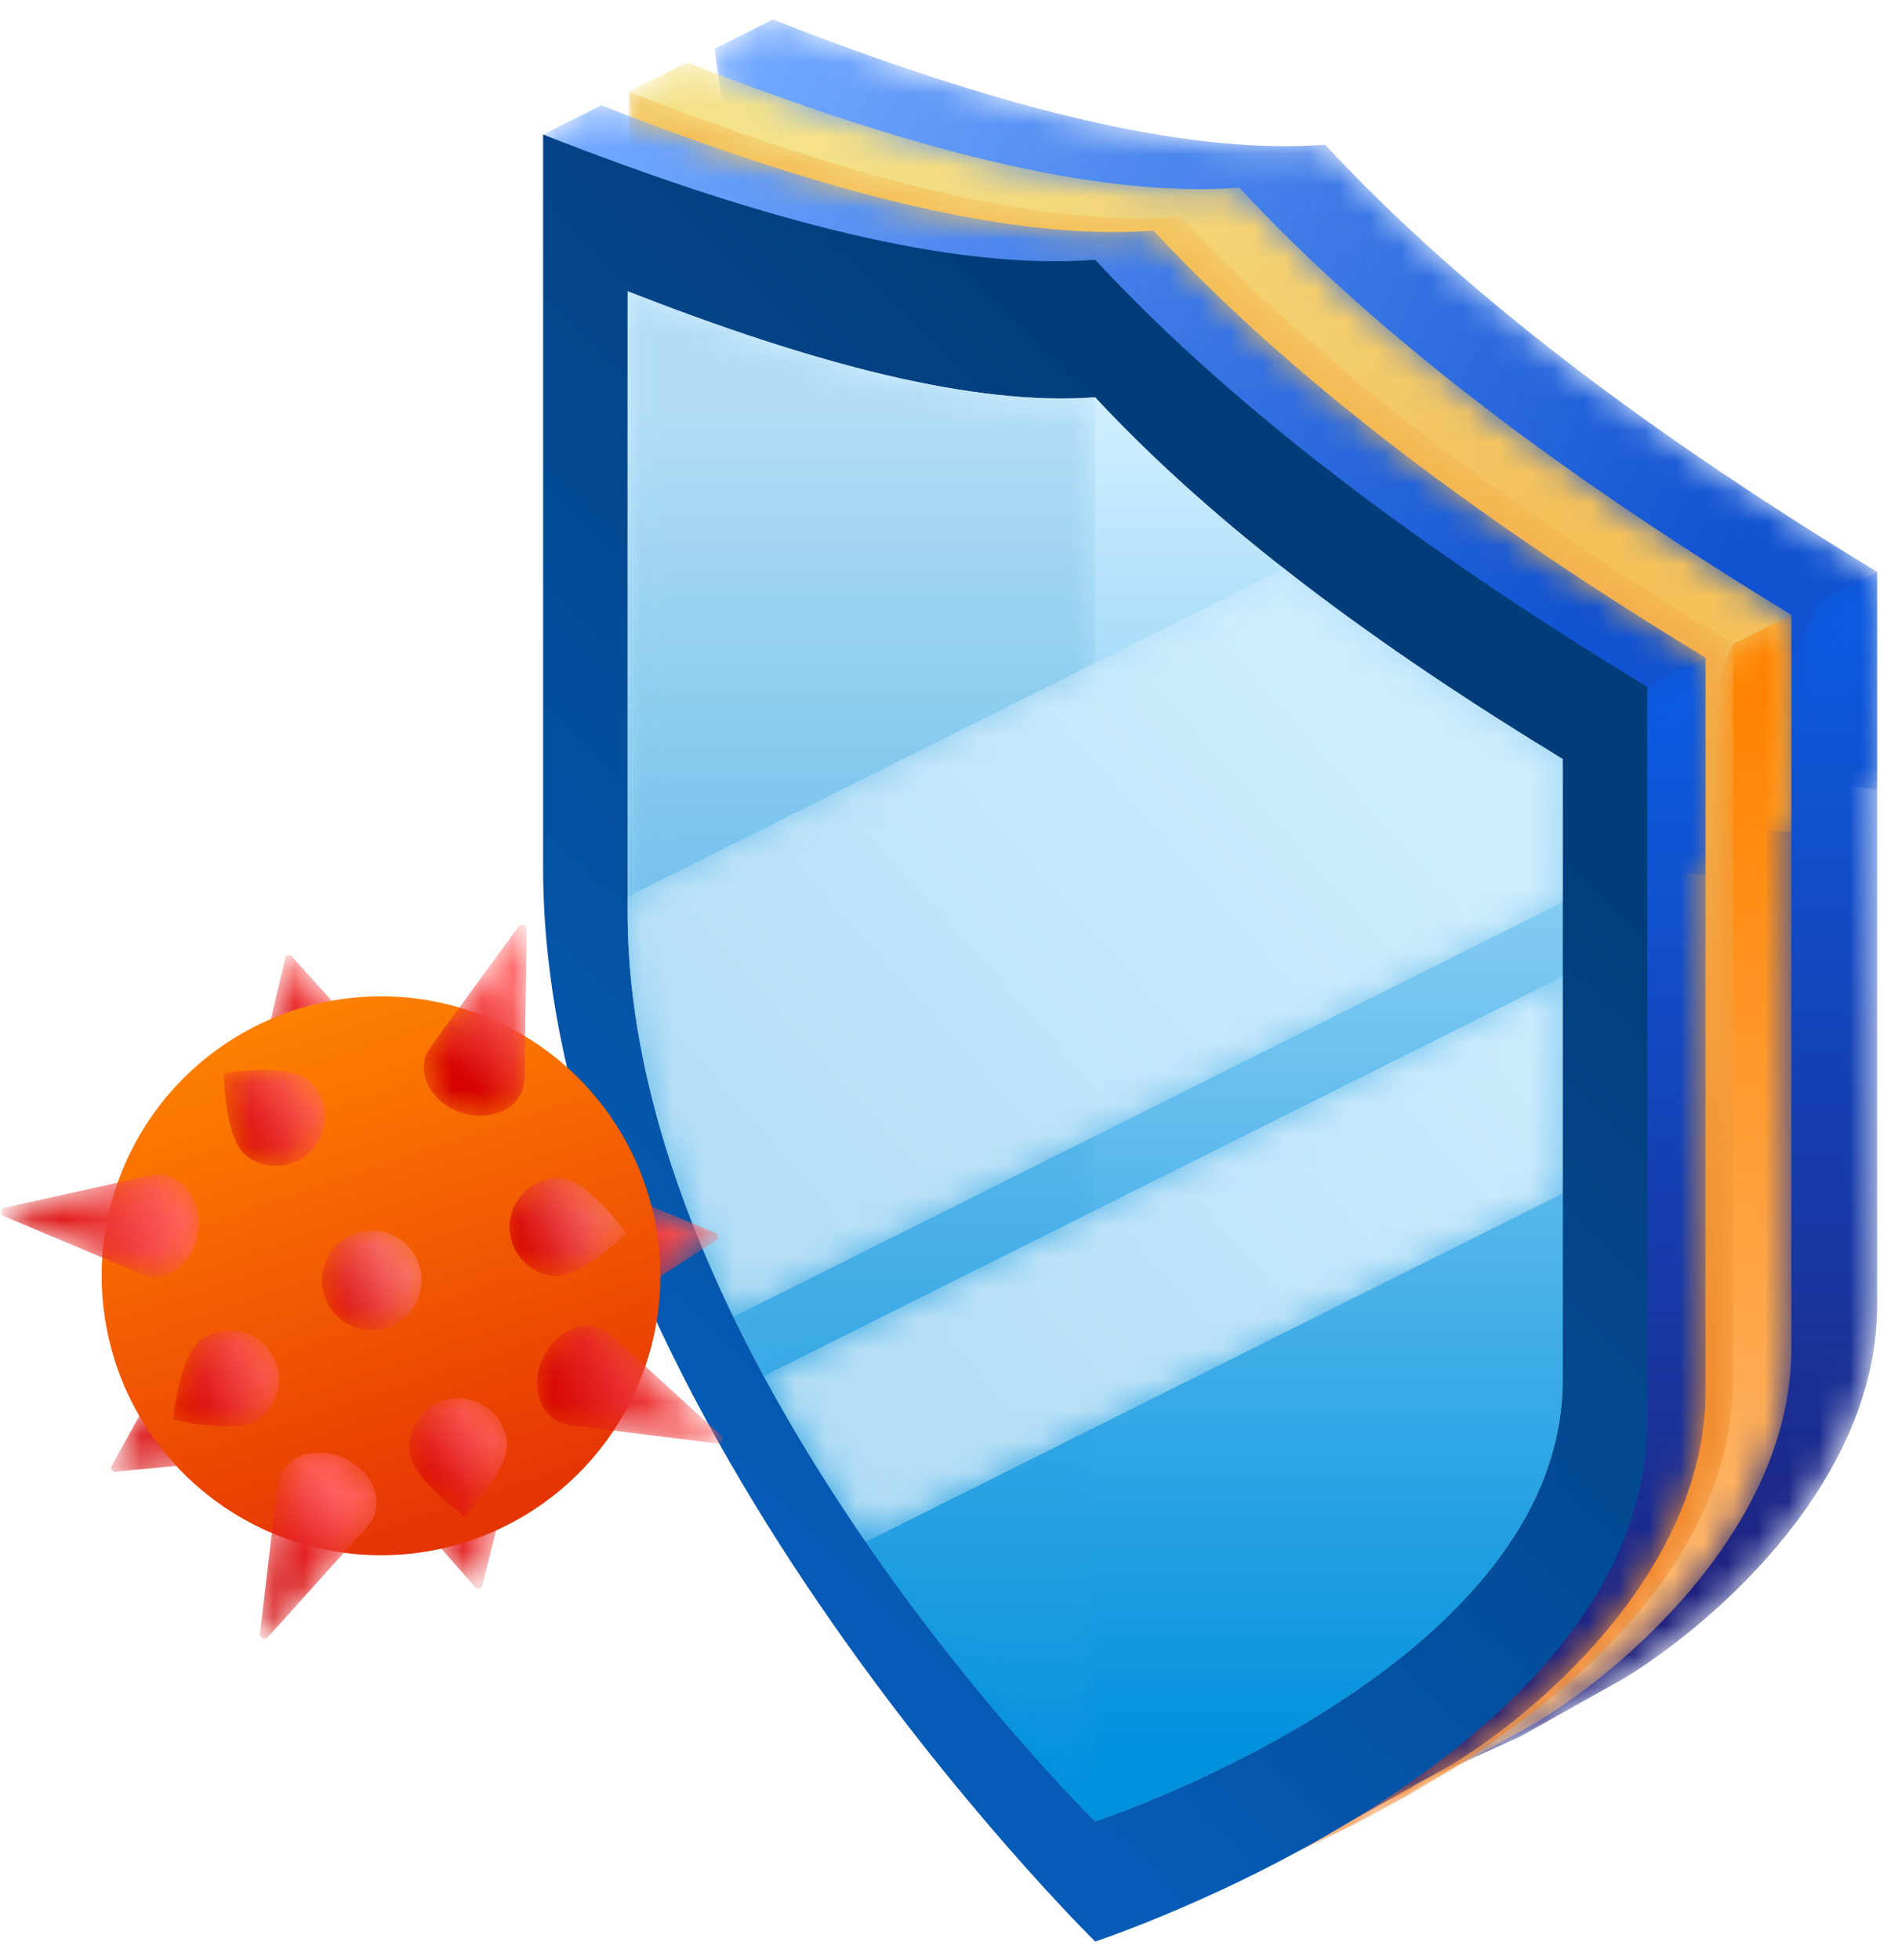 <svg xmlns="http://www.w3.org/2000/svg" xmlns:xlink="http://www.w3.org/1999/xlink" width="62" height="64" viewBox="0 0 62 63">
    <defs>
        <path id="a" d="M.098 1.041L2.71 20.647l35.36 4.593v-7.114c-7.142-4.343-13.373-8.932-18.033-13.949C15.377 4.532 9.145 2.89 2.003.088l-1.905.953z"/>
        <linearGradient id="b" x1="88.323%" x2="-6.805%" y1="69.259%" y2="37.298%">
            <stop offset="0%" stop-color="#1052D1"/>
            <stop offset="100%" stop-color="#70A7FF"/>
        </linearGradient>
        <path id="d" d="M16.5 1.074L.09 38.354l1.366 2.197 5.288-2.394 3.41-1.91c3.117-1.919 8.25-6.526 8.25-12.173V.12l-1.906.953z"/>
        <linearGradient id="e" x1="50%" x2="50%" y1="1.034%" y2="84.662%">
            <stop offset="0%" stop-color="#0B5EE6"/>
            <stop offset="100%" stop-color="#1F217C"/>
        </linearGradient>
        <path id="g" d="M.098 24.024c0 17.345 18.034 35.058 18.034 35.058s18.033-5.917 18.033-17.02V18.108c-7.142-4.342-13.373-8.932-18.033-13.948C13.472 4.516 7.24 2.873.098.07v23.953z"/>
        <path id="i" d="M.066 1.058l2.611 19.606 35.36 4.592v-7.114C30.897 13.8 24.665 9.21 20.005 4.194 15.344 4.549 9.113 2.906 1.971.105l-1.905.953z"/>
        <linearGradient id="j" x1="70.293%" x2="1.185%" y1="72.89%" y2="27.115%">
            <stop offset="0%" stop-color="#F4C15B"/>
            <stop offset="100%" stop-color="#F4E28A"/>
        </linearGradient>
        <path id="l" d="M16.467 1.09L.059 38.37l1.365 2.198 5.289-2.394 3.409-1.911c3.118-1.918 8.25-6.526 8.25-12.173V.138l-1.905.953z"/>
        <linearGradient id="m" x1="50.001%" x2="50.001%" y1="100.314%" y2="7.19%">
            <stop offset="0%" stop-color="#FEC78D"/>
            <stop offset="100%" stop-color="#FF8300"/>
        </linearGradient>
        <path id="o" d="M.066 24.04C.066 41.386 18.099 59.1 18.099 59.1s18.034-5.918 18.034-17.021V18.126c-7.142-4.343-13.374-8.933-18.034-13.949C13.44 4.532 7.208 2.89.066.088V24.04z"/>
        <linearGradient id="p" x1="50%" x2="50%" y1="100.314%" y2="7.19%">
            <stop offset="0%" stop-color="#EF771F"/>
            <stop offset="100%" stop-color="#F4C15B"/>
        </linearGradient>
        <path id="r" d="M.033 1.074l2.612 19.607 35.36 4.592v-7.114c-7.142-4.342-13.373-8.932-18.033-13.948C15.312 4.566 9.08 2.923 1.938.12l-1.905.953z"/>
        <linearGradient id="s" x1="88.323%" x2="-6.805%" y1="69.259%" y2="37.298%">
            <stop offset="0%" stop-color="#1052D1"/>
            <stop offset="100%" stop-color="#70A7FF"/>
        </linearGradient>
        <path id="u" d="M16.434.97L.026 38.247l1.366 2.198 5.288-2.394 3.41-1.911c3.117-1.918 8.249-6.526 8.249-12.173V.016L16.434.97z"/>
        <linearGradient id="v" x1="50%" x2="50%" y1="1.034%" y2="84.663%">
            <stop offset="0%" stop-color="#0B5EE6"/>
            <stop offset="100%" stop-color="#1F217C"/>
        </linearGradient>
        <linearGradient id="x" x1="61.845%" x2="25.645%" y1="20.168%" y2="79.395%">
            <stop offset="0%" stop-color="#023D7A"/>
            <stop offset="100%" stop-color="#055BB5"/>
        </linearGradient>
        <path id="y" d="M.025 20.381c0 14.69 15.272 29.69 15.272 29.69s15.272-5.012 15.272-14.415V15.373C24.52 11.695 19.243 7.808 15.297 3.56 11.35 3.86 6.073 2.47.025.097v20.284z"/>
        <linearGradient id="z" x1="50%" x2="50%" y1="96.749%" y2="6.564%">
            <stop offset="0%" stop-color="#F4C15B"/>
            <stop offset="100%" stop-color="#F49E5B"/>
        </linearGradient>
        <linearGradient id="B" x1="50%" x2="50%" y1="96.749%" y2="6.564%">
            <stop offset="0%" stop-color="#0090DD"/>
            <stop offset="100%" stop-color="#D1EFFF"/>
        </linearGradient>
        <path id="C" d="M.025 20.381c0 14.69 15.272 29.69 15.272 29.69V3.56C11.35 3.86 6.073 2.47.025.096v20.284z"/>
        <linearGradient id="D" x1="50%" x2="50%" y1="100.314%" y2="7.19%">
            <stop offset="0%" stop-color="#0090DD"/>
            <stop offset="100%" stop-color="#B2DDF5"/>
        </linearGradient>
        <path id="F" d="M7.804 31.8a59.346 59.346 0 0 1-3.336-5.418l26.1-13.047v7.086M21.466.011c2.746 2.152 5.81 4.218 9.104 6.22v4.671L3.476 24.446C1.473 20.312.025 15.762.025 11.24v-.51"/>
        <linearGradient id="G" x1="13.557%" x2="80.012%" y1="82.76%" y2="21.122%">
            <stop offset="0%" stop-color="#B2DDF5"/>
            <stop offset="100%" stop-color="#CEECFD"/>
        </linearGradient>
        <path id="I" d="M3.479.13a1.004 1.004 0 0 0-.337.092V.214L.058 1.498c-.065.027-.077.169-.018.207l2.806 1.817.001-.008c.097.066.2.121.313.15.74.189 1.5-.533 1.6-1.636.097-1.071-.482-1.9-1.212-1.9-.023 0-.045.001-.068.003"/>
        <linearGradient id="J" x1="8.165%" x2="91.835%" y1="34.703%" y2="65.297%">
            <stop offset="0%" stop-color="#FF6262"/>
            <stop offset="100%" stop-color="#D50101"/>
        </linearGradient>
        <path id="L" d="M2.613.045L.369 2.524l.007.002a1.01 1.01 0 0 0-.197.285c-.306.7.285 1.566 1.358 1.842 1.074.276 2.008-.199 2.078-.96a1.012 1.012 0 0 0-.037-.347l.008.002L2.814.097C2.804.05 2.738.02 2.682.02c-.028 0-.054.008-.07.025"/>
        <linearGradient id="M" x1="26.662%" x2="73.338%" y1="22.628%" y2="77.372%">
            <stop offset="0%" stop-color="#FF6262"/>
            <stop offset="100%" stop-color="#D50101"/>
        </linearGradient>
        <path id="O" d="M.453 1.02c-.607.927-.46 1.965.239 2.276.107.048.222.069.34.077l-.005.008 3.327.317c.07.006.148-.113.114-.174L2.845.6 2.84.607c-.055-.104-.12-.2-.206-.28A.996.996 0 0 0 1.95.073c-.51 0-1.093.33-1.497.948"/>
        <linearGradient id="P" x1="8.165%" x2="91.835%" y1="31.451%" y2="68.549%">
            <stop offset="0%" stop-color="#FF6262"/>
            <stop offset="100%" stop-color="#D50101"/>
        </linearGradient>
        <path id="R" d="M.04 1.064c-.01.117.01.233.04.347l-.007-.002.816 3.24c.017.069.155.102.202.05l2.21-2.51-.008-.001c.08-.087.15-.18.194-.288.296-.705-.306-1.562-1.383-1.824a2.463 2.463 0 0 0-.579-.07C.713.005.088.442.04 1.063"/>
        <linearGradient id="S" x1="26.656%" x2="73.344%" y1="22.628%" y2="77.372%">
            <stop offset="0%" stop-color="#FF6262"/>
            <stop offset="100%" stop-color="#D50101"/>
        </linearGradient>
        <linearGradient id="U" x1="65.087%" x2="33.983%" y1="0%" y2="91.93%">
            <stop offset="0%" stop-color="#FF8300"/>
            <stop offset="100%" stop-color="#E63504"/>
        </linearGradient>
        <path id="V" d="M.05.247l.07 4.866.006-.002c0 .121.012.242.051.36.239.716 1.143 1.058 2.02.765.878-.292 1.395-1.11 1.156-1.825a1.124 1.124 0 0 0-.176-.32l.007-.003L.316.158a.146.146 0 0 0-.265.089"/>
        <linearGradient id="W" x1="37.878%" x2="62.122%" y1="22.628%" y2="77.372%">
            <stop offset="0%" stop-color="#FF6262"/>
            <stop offset="100%" stop-color="#D50101"/>
        </linearGradient>
        <path id="Y" d="M1.285.044c-.75.068-1.292.87-1.21 1.79.084.921.76 1.613 1.511 1.545.124-.011.24-.049.35-.097l.001.007 4.487-1.887a.147.147 0 0 0-.025-.279L1.649.07v.008A1.223 1.223 0 0 0 1.366.04a.926.926 0 0 0-.08.004"/>
        <linearGradient id="Z" x1="8.165%" x2="91.835%" y1="42.637%" y2="57.363%">
            <stop offset="0%" stop-color="#FF6262"/>
            <stop offset="100%" stop-color="#D50101"/>
        </linearGradient>
        <path id="ab" d="M3.944.125a1.12 1.12 0 0 0-.298.21L3.643.328.048 3.608a.147.147 0 0 0 .117.255l4.828-.6-.003-.006c.121-.013.241-.038.355-.09.685-.315.927-1.252.54-2.092C5.585.423 4.995.02 4.425.02c-.165 0-.327.033-.48.104"/>
        <linearGradient id="ac" x1="8.165%" x2="91.835%" y1="39.026%" y2="60.975%">
            <stop offset="0%" stop-color="#FF6262"/>
            <stop offset="100%" stop-color="#D50101"/>
        </linearGradient>
        <path id="ae" d="M1.204.304C.36.685-.07 1.55.242 2.238c.052.114.125.21.208.3l-.007.002 3.259 3.616a.147.147 0 0 0 .254-.116l-.569-4.832-.006.004a1.123 1.123 0 0 0-.089-.356C3.08.388 2.58.124 2.014.124c-.264 0-.542.058-.81.18"/>
        <linearGradient id="af" x1="33.516%" x2="66.483%" y1="22.628%" y2="77.372%">
            <stop offset="0%" stop-color="#FF6262"/>
            <stop offset="100%" stop-color="#D50101"/>
        </linearGradient>
        <path id="ah" d="M2.154.161C1.273.244.05 1.968.05 1.968S1.573 3.433 2.454 3.35A1.602 1.602 0 1 0 2.306.154c-.05 0-.101.003-.152.007"/>
        <linearGradient id="ai" x1="8.165%" x2="91.835%" y1="31.152%" y2="68.848%">
            <stop offset="0%" stop-color="#FE8181"/>
            <stop offset="100%" stop-color="#D50101"/>
        </linearGradient>
        <path id="ak" d="M.666.364A1.602 1.602 0 0 0 2.722 2.82C3.4 2.252 3.43.138 3.43.138S2.807.036 2.13.036C1.57.036.975.106.667.364"/>
        <linearGradient id="al" x1="8.165%" x2="91.835%" y1="25.503%" y2="74.497%">
            <stop offset="0%" stop-color="#FF6262"/>
            <stop offset="100%" stop-color="#D50101"/>
        </linearGradient>
        <path id="an" d="M.071 1.516c-.08.881 1.393 2.398 1.393 2.398s1.718-1.23 1.797-2.111C3.341.922 2.691.143 1.81.064A1.602 1.602 0 0 0 .07 1.516"/>
        <linearGradient id="ao" x1="21.2%" x2="78.8%" y1="22.628%" y2="77.372%">
            <stop offset="0%" stop-color="#FF6262"/>
            <stop offset="100%" stop-color="#D50101"/>
        </linearGradient>
        <path id="aq" d="M.373.695a1.602 1.602 0 0 0 .39 2.231c.723.509 2.773-.009 2.773-.009S3.328.814 2.604.305a1.6 1.6 0 0 0-2.231.39"/>
        <linearGradient id="ar" x1="8.165%" x2="91.835%" y1="27.442%" y2="72.558%">
            <stop offset="0%" stop-color="#FF6262"/>
            <stop offset="100%" stop-color="#D50101"/>
        </linearGradient>
        <path id="at" d="M.339.746a1.625 1.625 0 1 0 2.72 1.78 1.625 1.625 0 0 0-.47-2.25 1.624 1.624 0 0 0-2.25.47"/>
        <linearGradient id="au" x1="8.165%" x2="91.835%" y1="22.628%" y2="77.372%">
            <stop offset="0%" stop-color="#FF8686"/>
            <stop offset="100%" stop-color="#D90C0C"/>
        </linearGradient>
    </defs>
    <g fill="none" fill-rule="evenodd">
        <g transform="translate(23.248 .05)">
            <mask id="c" fill="#fff">
                <use xlink:href="#a"/>
            </mask>
            <path fill="url(#b)" d="M.098 1.041L2.71 20.647l35.36 4.593v-7.114c-7.142-4.343-13.373-8.932-18.033-13.949C15.377 4.532 9.145 2.89 2.003.088l-1.905.953z" mask="url(#c)"/>
        </g>
        <g transform="translate(42.914 18.055)">
            <mask id="f" fill="#fff">
                <use xlink:href="#d"/>
            </mask>
            <path fill="url(#e)" d="M16.5 1.074L.09 38.354l1.366 2.197 5.288-2.394 3.41-1.91c3.117-1.919 8.25-6.526 8.25-12.173V.12l-1.906.953z" mask="url(#f)"/>
        </g>
        <g transform="translate(23.248 1.02)">
            <mask id="h" fill="#fff">
                <use xlink:href="#g"/>
            </mask>
            <path d="M.098 24.024c0 17.345 18.034 35.058 18.034 35.058s18.033-5.917 18.033-17.02V18.108c-7.142-4.342-13.373-8.932-18.033-13.948C13.472 4.516 7.24 2.873.098.07v23.953z" mask="url(#h)"/>
        </g>
        <g transform="translate(20.478 1.435)">
            <mask id="k" fill="#fff">
                <use xlink:href="#i"/>
            </mask>
            <path fill="url(#j)" d="M.066 1.058l2.611 19.606 35.36 4.592v-7.114C30.897 13.8 24.665 9.21 20.005 4.194 15.344 4.549 9.113 2.906 1.971.105l-1.905.953z" mask="url(#k)"/>
        </g>
        <g transform="translate(40.144 19.44)">
            <mask id="n" fill="#fff">
                <use xlink:href="#l"/>
            </mask>
            <path fill="url(#m)" d="M16.467 1.09L.059 38.37l1.365 2.198 5.289-2.394 3.409-1.911c3.118-1.918 8.25-6.526 8.25-12.173V.138l-1.905.953z" mask="url(#n)"/>
        </g>
        <g transform="translate(20.478 2.405)">
            <mask id="q" fill="#fff">
                <use xlink:href="#o"/>
            </mask>
            <path fill="url(#p)" d="M.066 24.04C.066 41.386 18.099 59.1 18.099 59.1s18.034-5.918 18.034-17.021V18.126c-7.142-4.343-13.374-8.933-18.034-13.949C13.44 4.532 7.208 2.89.066.088V24.04z" mask="url(#q)"/>
        </g>
        <g transform="translate(17.708 2.82)">
            <mask id="t" fill="#fff">
                <use xlink:href="#r"/>
            </mask>
            <path fill="url(#s)" d="M.033 1.074l2.612 19.607 35.36 4.592v-7.114c-7.142-4.342-13.373-8.932-18.033-13.948C15.312 4.566 9.08 2.923 1.938.12l-1.905.953z" mask="url(#t)"/>
        </g>
        <g transform="translate(37.374 20.963)">
            <mask id="w" fill="#fff">
                <use xlink:href="#u"/>
            </mask>
            <path fill="url(#v)" d="M16.434.97L.026 38.247l1.366 2.198 5.288-2.394 3.41-1.911c3.117-1.918 8.249-6.526 8.249-12.173V.016L16.434.97z" mask="url(#w)"/>
        </g>
        <path fill="url(#x)" d="M.033 24.057c0 17.345 18.034 35.058 18.034 35.058S36.1 53.198 36.1 42.095V18.141C28.958 13.8 22.727 9.21 18.067 4.194 13.407 4.549 7.175 2.906.033.104v23.953z" transform="translate(17.708 3.79)"/>
        <g transform="translate(20.478 8.914)">
            <mask id="A" fill="#fff">
                <use xlink:href="#y"/>
            </mask>
            <path fill="url(#z)" d="M.025 20.381c0 14.69 15.272 29.69 15.272 29.69s15.272-5.012 15.272-14.415V15.373C24.52 11.695 19.243 7.808 15.297 3.56 11.35 3.86 6.073 2.47.025.097v20.284z" mask="url(#A)"/>
        </g>
        <path fill="url(#B)" d="M.025 20.381c0 14.69 15.272 29.69 15.272 29.69s15.272-5.012 15.272-14.415V15.373C24.52 11.695 19.243 7.808 15.297 3.56 11.35 3.86 6.073 2.47.025.097v20.284z" transform="translate(20.478 8.914)"/>
        <g transform="translate(20.478 8.914)">
            <mask id="E" fill="#fff">
                <use xlink:href="#C"/>
            </mask>
            <path fill="url(#D)" d="M.025 20.381c0 14.69 15.272 29.69 15.272 29.69V3.56C11.35 3.86 6.073 2.47.025.096v20.284z" mask="url(#E)"/>
        </g>
        <g transform="translate(20.478 18.055)">
            <mask id="H" fill="#fff">
                <use xlink:href="#F"/>
            </mask>
            <path fill="url(#G)" d="M7.804 31.8l22.765-11.379v-7.086l-26.1 13.047a59.346 59.346 0 0 0 3.335 5.419M21.464.01L.025 10.73v.511c0 4.522 1.449 9.072 3.452 13.206l27.093-13.544v-4.67c-3.295-2.003-6.358-4.069-9.104-6.22" mask="url(#H)"/>
        </g>
        <g transform="matrix(-1 0 0 1 23.46 38.282)">
            <mask id="K" fill="#fff">
                <use xlink:href="#I"/>
            </mask>
            <path fill="url(#J)" d="M3.479.13a1.004 1.004 0 0 0-.337.092V.214L.058 1.498c-.065.027-.077.169-.018.207l2.806 1.817.001-.008c.097.066.2.121.313.15.74.189 1.5-.533 1.6-1.636.097-1.071-.482-1.9-1.212-1.9-.023 0-.045.001-.068.003" mask="url(#K)"/>
        </g>
        <g transform="matrix(-1 0 0 1 12.137 30.682)">
            <mask id="N" fill="#fff">
                <use xlink:href="#L"/>
            </mask>
            <path fill="url(#M)" d="M2.613.045L.369 2.524l.007.002a1.01 1.01 0 0 0-.197.285c-.306.7.285 1.566 1.358 1.842 1.074.276 2.008-.199 2.078-.96a1.012 1.012 0 0 0-.037-.347l.008.002L2.814.097C2.804.05 2.738.02 2.682.02c-.028 0-.054.008-.07.025" mask="url(#N)"/>
        </g>
        <g transform="matrix(-1 0 0 1 8.104 43.867)">
            <mask id="Q" fill="#fff">
                <use xlink:href="#O"/>
            </mask>
            <path fill="url(#P)" d="M.453 1.02c-.607.927-.46 1.965.239 2.276.107.048.222.069.34.077l-.005.008 3.327.317c.07.006.148-.113.114-.174L2.845.6 2.84.607c-.055-.104-.12-.2-.206-.28A.996.996 0 0 0 1.95.073c-.51 0-1.093.33-1.497.948" mask="url(#Q)"/>
        </g>
        <g transform="matrix(-1 0 0 1 16.635 46.659)">
            <mask id="T" fill="#fff">
                <use xlink:href="#R"/>
            </mask>
            <path fill="url(#S)" d="M.04 1.064c-.01.117.01.233.04.347l-.007-.002.816 3.24c.017.069.155.102.202.05l2.21-2.51-.008-.001c.08-.087.15-.18.194-.288.296-.705-.306-1.562-1.383-1.824a2.463 2.463 0 0 0-.579-.07C.713.005.088.442.04 1.063" mask="url(#T)"/>
        </g>
        <path fill="url(#U)" d="M4.156 16.878a9.124 9.124 0 0 0 12.632-2.64 9.124 9.124 0 0 0-2.64-12.632 9.118 9.118 0 0 0-12.631 2.64 9.125 9.125 0 0 0 2.64 12.632z" transform="matrix(-1 0 0 1 21.599 31.923)"/>
        <g transform="matrix(-1 0 0 1 17.256 29.596)">
            <mask id="X" fill="#fff">
                <use xlink:href="#V"/>
            </mask>
            <path fill="url(#W)" d="M.05.247l.07 4.866.006-.002c0 .121.012.242.051.36.239.716 1.143 1.058 2.02.765.878-.292 1.395-1.11 1.156-1.825a1.124 1.124 0 0 0-.176-.32l.007-.003L.316.158a.146.146 0 0 0-.265.089" mask="url(#X)"/>
        </g>
        <g transform="matrix(-1 0 0 1 6.553 37.817)">
            <mask id="aa" fill="#fff">
                <use xlink:href="#Y"/>
            </mask>
            <path fill="url(#Z)" d="M1.285.044c-.75.068-1.292.87-1.21 1.79.084.921.76 1.613 1.511 1.545.124-.011.24-.049.35-.097l.001.007 4.487-1.887a.147.147 0 0 0-.025-.279L1.649.07v.008A1.223 1.223 0 0 0 1.366.04a.926.926 0 0 0-.08.004" mask="url(#aa)"/>
        </g>
        <g transform="matrix(-1 0 0 1 23.615 42.78)">
            <mask id="ad" fill="#fff">
                <use xlink:href="#ab"/>
            </mask>
            <path fill="url(#ac)" d="M3.944.125a1.12 1.12 0 0 0-.298.21L3.643.328.048 3.608a.147.147 0 0 0 .117.255l4.828-.6-.003-.006c.121-.013.241-.038.355-.09.685-.315.927-1.252.54-2.092C5.585.423 4.995.02 4.425.02c-.165 0-.327.033-.48.104" mask="url(#ad)"/>
        </g>
        <g transform="matrix(-1 0 0 1 12.447 46.814)">
            <mask id="ag" fill="#fff">
                <use xlink:href="#ae"/>
            </mask>
            <path fill="url(#af)" d="M1.204.304C.36.685-.07 1.55.242 2.238c.052.114.125.21.208.3l-.007.002 3.259 3.616a.147.147 0 0 0 .254-.116l-.569-4.832-.006.004a1.123 1.123 0 0 0-.089-.356C3.08.388 2.58.124 2.014.124c-.264 0-.542.058-.81.18" mask="url(#ag)"/>
        </g>
        <g transform="matrix(-1 0 0 1 20.513 37.817)">
            <mask id="aj" fill="#fff">
                <use xlink:href="#ah"/>
            </mask>
            <path fill="url(#ai)" d="M.05 1.968S1.573 3.433 2.454 3.35a1.602 1.602 0 0 0-.3-3.189C1.273.244.05 1.968.05 1.968z" mask="url(#aj)"/>
        </g>
        <g transform="matrix(-1 0 0 1 10.74 34.405)">
            <mask id="am" fill="#fff">
                <use xlink:href="#ak"/>
            </mask>
            <path fill="url(#al)" d="M.666.364A1.602 1.602 0 0 0 2.722 2.82C3.4 2.252 3.43.138 3.43.138S2.807.036 2.13.036C1.57.036.975.106.667.364" mask="url(#am)"/>
        </g>
        <g transform="matrix(-1 0 0 1 16.635 45.107)">
            <mask id="ap" fill="#fff">
                <use xlink:href="#an"/>
            </mask>
            <path fill="url(#ao)" d="M.071 1.516c-.08.881 1.393 2.398 1.393 2.398s1.718-1.23 1.797-2.111C3.341.922 2.691.143 1.81.064A1.602 1.602 0 0 0 .07 1.516" mask="url(#ap)"/>
        </g>
        <g transform="matrix(-1 0 0 1 9.19 42.936)">
            <mask id="as" fill="#fff">
                <use xlink:href="#aq"/>
            </mask>
            <path fill="url(#ar)" d="M.373.695a1.602 1.602 0 0 0 .39 2.231c.723.509 2.773-.009 2.773-.009S3.328.814 2.604.305a1.6 1.6 0 0 0-2.231.39" mask="url(#as)"/>
        </g>
        <g transform="matrix(-1 0 0 1 13.843 39.678)">
            <mask id="av" fill="#fff">
                <use xlink:href="#at"/>
            </mask>
            <path fill="url(#au)" d="M.339.746a1.625 1.625 0 1 0 2.72 1.78 1.625 1.625 0 0 0-.47-2.25 1.624 1.624 0 0 0-2.25.47" mask="url(#av)"/>
        </g>
    </g>
</svg>
